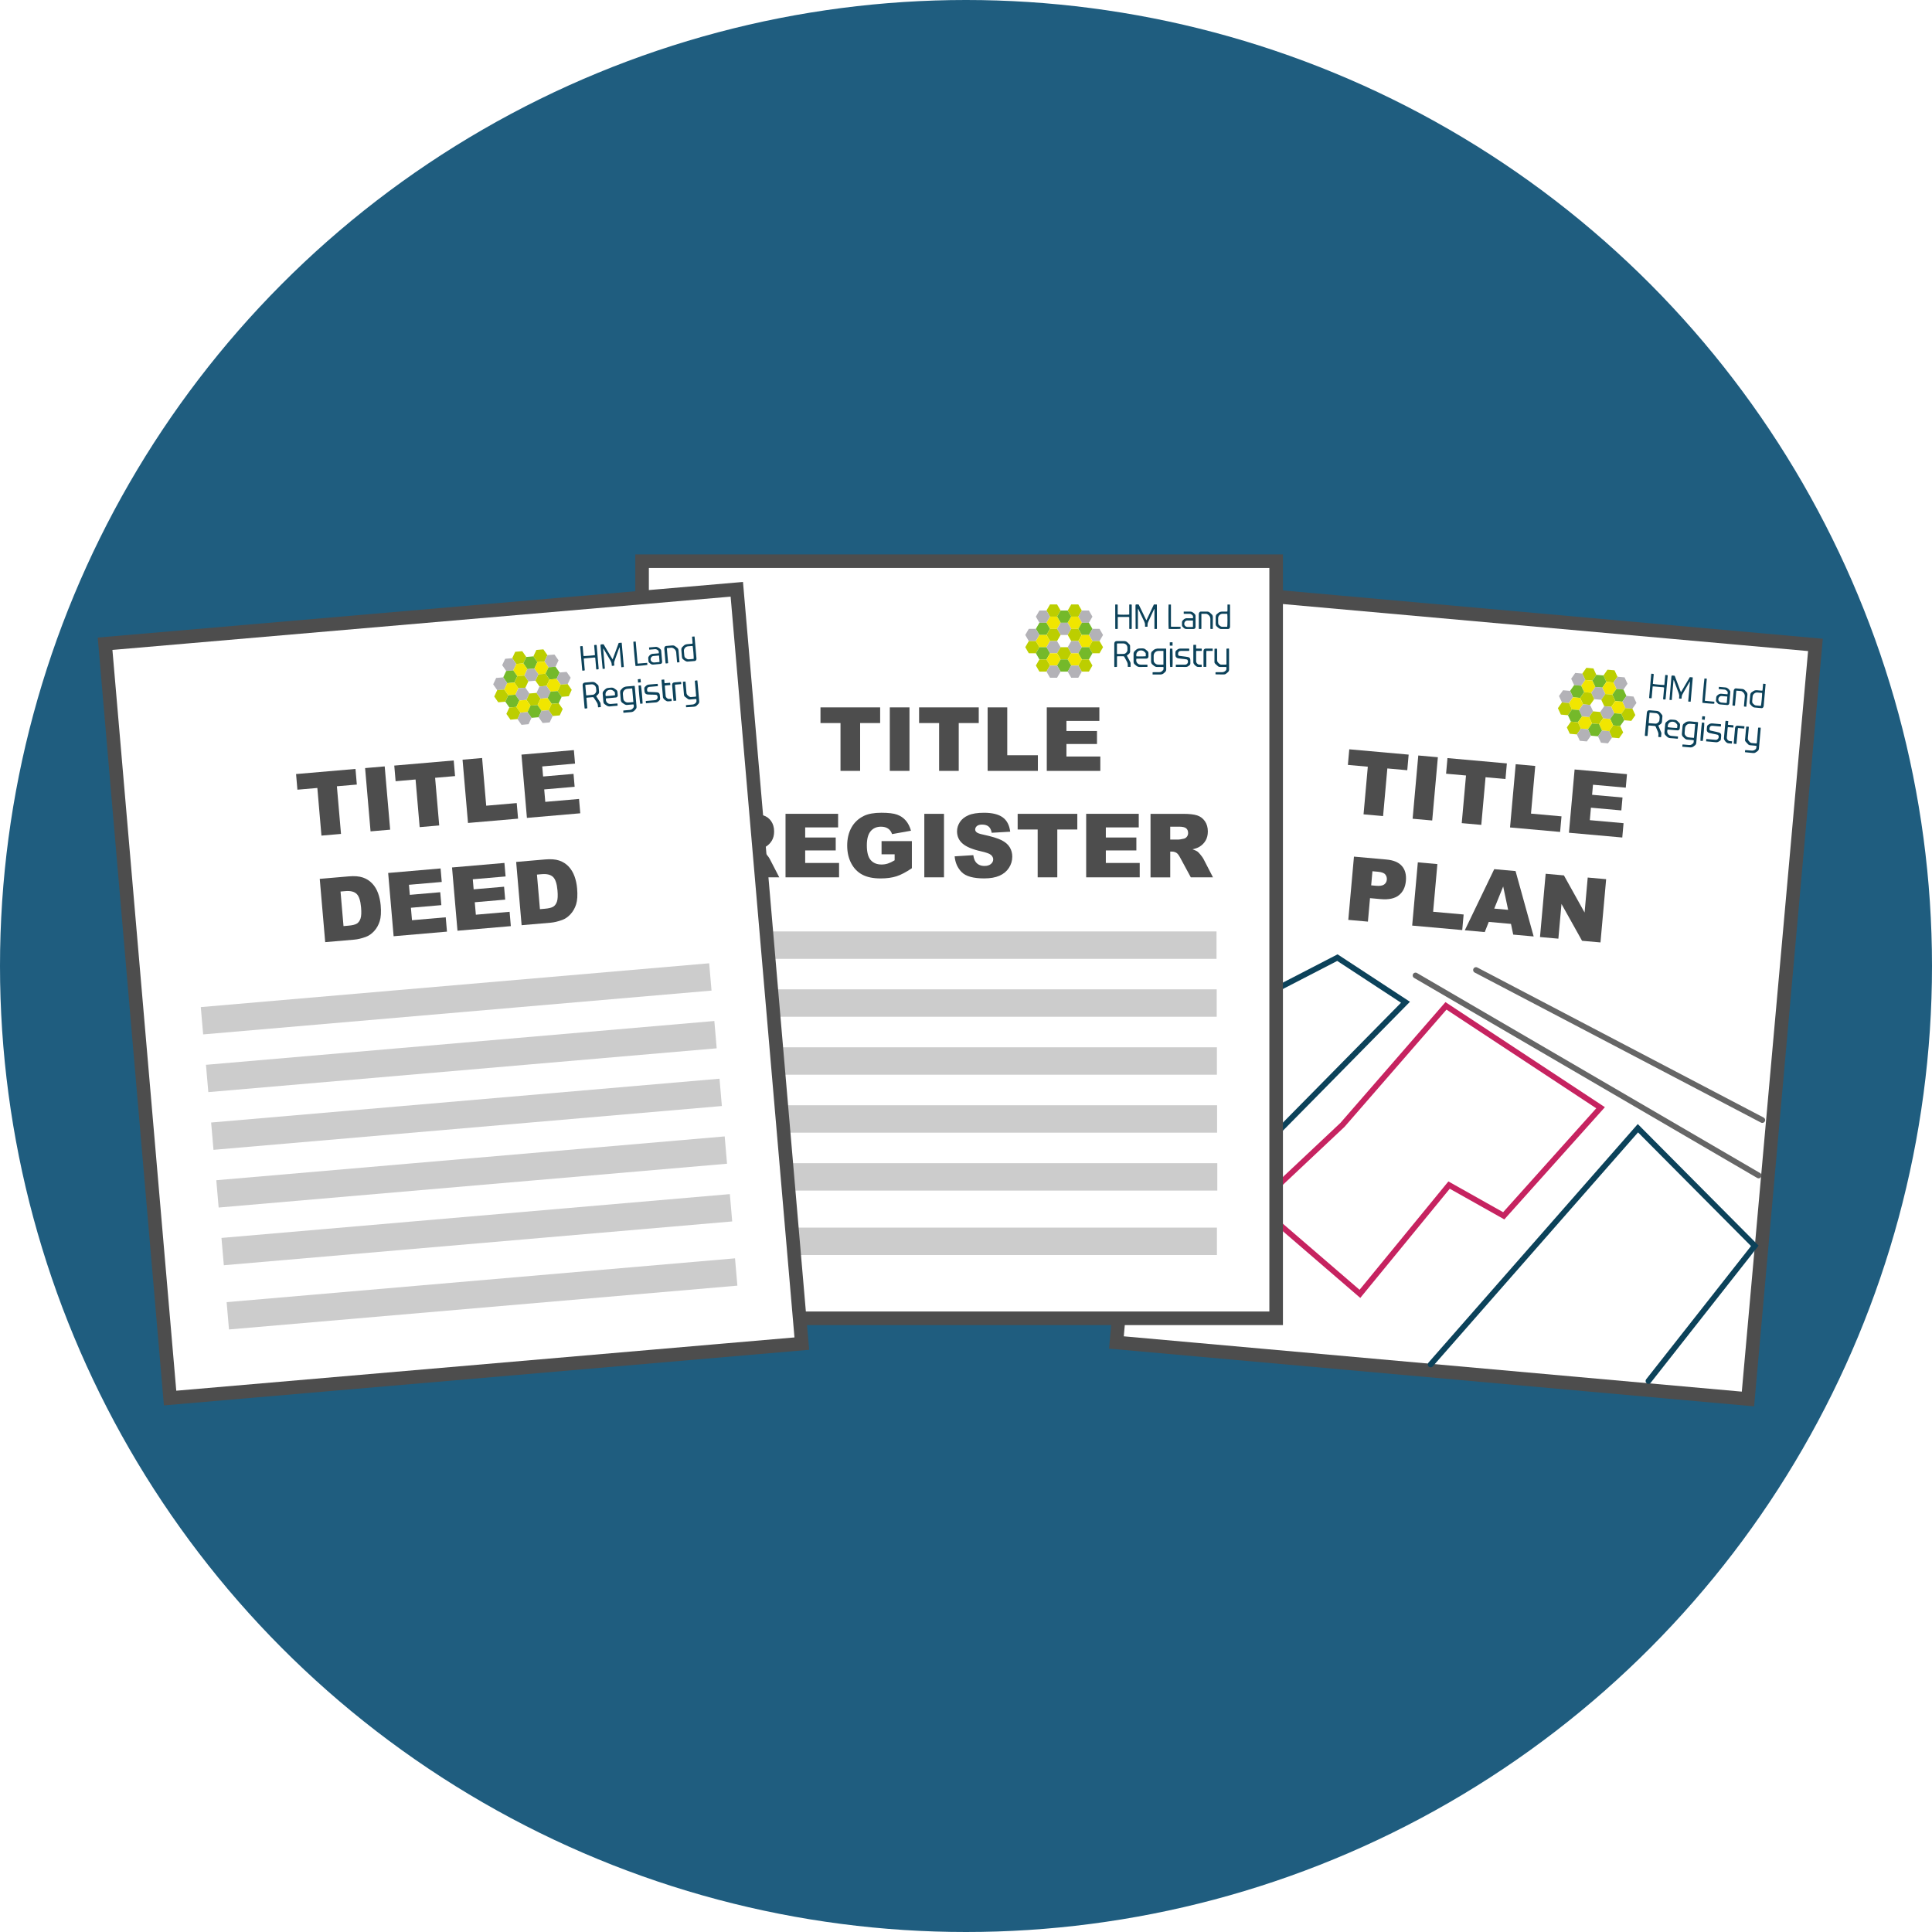 <?xml version="1.0" encoding="UTF-8"?><svg id="Layer_1" xmlns="http://www.w3.org/2000/svg" width="160" height="160" xmlns:xlink="http://www.w3.org/1999/xlink" viewBox="0 0 160 160"><defs><style>.cls-1{stroke:#666;}.cls-1,.cls-2,.cls-3{fill:none;stroke-linecap:round;stroke-width:.472px;}.cls-1,.cls-2,.cls-3,.cls-4{stroke-miterlimit:10;}.cls-5{fill:#4d4d4d;}.cls-5,.cls-6,.cls-7,.cls-8,.cls-9,.cls-10,.cls-11,.cls-12{stroke-width:0px;}.cls-6{fill:#b3b2b7;}.cls-7{fill:#0c425a;}.cls-2{stroke:#c62360;}.cls-13{filter:url(#drop-shadow-3);}.cls-14{filter:url(#drop-shadow-1);}.cls-8{fill:#ccc;}.cls-9{fill:#bcce00;}.cls-10{fill:#1f5d7f;}.cls-3{stroke:#0c425a;}.cls-15{filter:url(#drop-shadow-2);}.cls-11{fill:#f1e600;}.cls-12{fill:#74b92a;}.cls-4{fill:#fff;stroke:#4d4d4d;stroke-width:1.124px;}</style><filter id="drop-shadow-1" filterUnits="userSpaceOnUse"><feOffset dx="0" dy=".17"/><feGaussianBlur result="blur" stdDeviation=".509"/><feFlood flood-color="#000" flood-opacity=".4"/><feComposite in2="blur" operator="in"/><feComposite in="SourceGraphic"/></filter><filter id="drop-shadow-2" filterUnits="userSpaceOnUse"><feOffset dx="0" dy=".17"/><feGaussianBlur result="blur-2" stdDeviation=".509"/><feFlood flood-color="#000" flood-opacity=".4"/><feComposite in2="blur-2" operator="in"/><feComposite in="SourceGraphic"/></filter><filter id="drop-shadow-3" filterUnits="userSpaceOnUse"><feOffset dx="0" dy=".17"/><feGaussianBlur result="blur-3" stdDeviation=".509"/><feFlood flood-color="#000" flood-opacity=".4"/><feComposite in2="blur-3" operator="in"/><feComposite in="SourceGraphic"/></filter></defs><circle class="cls-10" cx="80" cy="80" r="80"/><g class="cls-14"><path class="cls-4" d="m98.046,48.557l-5.589,62.451,52.301,4.681,5.589-62.451-52.301-4.681Z"/><path class="cls-5" d="m111.74,61.884l4.919.44-.115,1.293-1.65-.148-.353,3.945-1.618-.144.353-3.945-1.65-.148.115-1.293Z"/><path class="cls-5" d="m117.456,62.396l1.622.145-.469,5.238-1.622-.145.469-5.238Z"/><path class="cls-5" d="m119.872,62.612l4.92.44-.115,1.293-1.65-.147-.353,3.945-1.619-.145.353-3.945-1.65-.147.115-1.293Z"/><path class="cls-5" d="m125.525,63.118l1.618.144-.353,3.948,2.527.227-.116,1.29-4.146-.371.469-5.238Z"/><path class="cls-5" d="m130.402,63.555l4.338.388-.1,1.118-2.715-.243-.075.833,2.519.226-.096,1.068-2.519-.226-.092,1.033,2.794.25-.106,1.187-4.417-.395.469-5.238Z"/><path class="cls-5" d="m112.129,70.772l2.69.241c.585.052,1.013.231,1.279.535.268.305.378.715.332,1.23-.047.528-.244.928-.589,1.197-.344.269-.843.374-1.496.316l-.886-.08-.174,1.944-1.625-.145.469-5.238Zm1.425,2.378l.397.036c.312.028.536-.006.673-.103.136-.097.211-.231.227-.399.015-.164-.028-.309-.127-.433-.1-.124-.301-.2-.604-.227l-.461-.041-.104,1.168Z"/><path class="cls-5" d="m117.42,71.245l1.618.145-.353,3.948,2.527.226-.116,1.29-4.146-.371.469-5.238Z"/><path class="cls-5" d="m125.132,76.343l-1.838-.165-.334.842-1.652-.148,2.438-5.062,1.766.158,1.5,5.415-1.694-.152-.185-.888Zm-.235-1.163l-.41-1.935-.741,1.831,1.15.103Z"/><path class="cls-5" d="m128.005,72.192l1.512.135,1.712,3.075.259-2.898,1.526.136-.469,5.238-1.526-.136-1.704-3.052-.257,2.877-1.522-.136.469-5.238Z"/><path class="cls-7" d="m139.942,55.907l.232.021c.006.006.009.009.011.012.002.003.003.007.003.011-.057.652-.115,1.305-.172,1.957-.001.011-.006.021-.011.037l-.196-.018.146-1.637c-.006-.003-.013-.005-.019-.008-.035.058-.07.115-.104.174-.129.223-.257.445-.384.668-.041.072-.083.144-.121.217-.034.064-.055.133-.057.207-.001.045-.007.09-.012.138-.071.013-.133-.003-.206-.009.003-.049.003-.094.01-.138.015-.104-.005-.204-.04-.3-.08-.22-.164-.439-.245-.659-.049-.131-.096-.263-.144-.394-.004-.012-.012-.023-.029-.058-.026.133-.028.242-.039.349-.011.11-.02.22-.03.33-.01.11-.02.22-.029.33l-.029.33c-.01.11-.02.219-.03.335-.036-.001-.065 0-.095-.002-.029-.002-.059-.008-.093-.013.053-.643.106-1.279.159-1.916.003-.03.015-.058.025-.092.07-.016.141.005.212.009.043.003.049.042.061.073.06.159.121.317.181.476.087.23.173.461.26.691.014.038.033.074.056.127.25-.426.49-.835.732-1.249Z"/><path class="cls-7" d="m137.336,59.919c.079.19.152.371.23.55.018.043.026.083.021.128-.009.091-.017.183-.026.283l-.228-.02c.001-.031-.003-.067.004-.1.026-.127-.001-.246-.051-.361-.053-.121-.108-.241-.156-.363-.022-.056-.054-.082-.115-.086-.14-.009-.28-.024-.421-.036-.023-.002-.047.002-.078.004l-.076.855c-.075.022-.141-.003-.216-.004-0-.034-.003-.065-.001-.095.054-.609.108-1.218.163-1.826.012-.136.098-.208.232-.197.192.016.385.033.577.051.11.011.21.045.284.135.055.068.117.131.167.202.021.03.03.075.028.112-.009.152-.025.304-.039.457-.008.086-.058.148-.123.198-.054.041-.114.075-.176.115Zm-.801-.216c.024.008.046.019.068.021.168.014.336.029.504.036.044.002.095-.014.134-.037.122-.071.197-.173.191-.323-.002-.04.007-.08.01-.12.018-.211-.118-.372-.33-.392-.14-.013-.28-.025-.42-.037-.026-.002-.053.001-.081.002l-.076.851Z"/><path class="cls-7" d="m139.32,61.669l.016-.18c.031-0.0.058-.003.084-.001.156.013.313.025.469.041.148.015.252-.059.342-.161.017-.019.025-.05.029-.077.008-.047.009-.095.014-.151-.03-.007-.056-.016-.082-.018-.152-.015-.304-.031-.457-.04-.081-.005-.147-.038-.205-.089-.048-.042-.091-.091-.139-.133-.086-.075-.112-.173-.103-.281.016-.196.032-.393.053-.589.012-.109.04-.214.157-.263.158-.155.348-.178.557-.148.159.023.32.03.48.045.027.003.055.007.088.012-.001.035.001.066-.002.097-.048.541-.098,1.081-.144,1.622-.007.083-.04.145-.101.196-.034.028-.07.053-.104.082-.11.092-.236.109-.373.089-.087-.012-.175-.017-.262-.024-.102-.009-.205-.018-.319-.029Zm.966-.732l.101-1.13c-.138-.012-.269-.025-.4-.036-.228-.019-.414.131-.441.357-.013.116-.025.231-.03.347-.003.067-.008.144.022.199.058.106.151.195.274.217.153.027.31.031.473.046Z"/><path class="cls-7" d="m136.758,55.622l.186.017c.018.09-.006.179-.011.269-.006.095-.016.19-.025.285-.008.091-.016.182-.024.271.078.03.811.101.951.092l.073-.813c.015-.011.018-.015.021-.015.218.01.188.005.171.191-.053.581-.105,1.161-.157,1.742-.003.03-.008.059-.012.09-.065.026-.124-.004-.188 0-.021-.085.006-.167.009-.248.004-.08.013-.159.021-.239.007-.084.015-.167.022-.251l.021-.24c-.077-.044-.159-.029-.237-.04-.079-.011-.159-.015-.239-.022-.076-.007-.152-.014-.228-.02-.079-.006-.158-.02-.244-.015l-.087.973c-.071.019-.133-.002-.192-.004-.006-.006-.009-.009-.012-.012-.002-.003-.005-.007-.004-.01.057-.649.114-1.298.171-1.946.001-.015.007-.029.013-.053Z"/><path class="cls-7" d="m144.51,62.123l.015-.168c.029-.001.056-.005.082-.003.148.012.297.022.444.04.124.015.23-.022.323-.097.032-.026.059-.068.07-.108.015-.056.013-.117.019-.181-.037-.008-.063-.017-.089-.019-.14-.014-.28-.028-.42-.037-.076-.005-.139-.031-.19-.087-.065-.071-.134-.138-.197-.211-.036-.043-.058-.093-.052-.155.033-.352.064-.704.096-1.057.001-.011.007-.022.013-.041l.204.018c-.001.032.001.063-.002.094-.024.276-.046.553-.075.828-.011.105.014.189.086.263.022.023.04.051.063.073.044.042.092.081.154.087.135.014.271.025.402.037.049-.035.038-.084.042-.125.033-.352.063-.704.094-1.057.004-.04.007-.079.011-.121.073-.026.137.004.209-.002,0,.038.002.066,0,.092-.048.544-.099,1.089-.144,1.633-.008.098-.047.167-.124.221-.052.037-.104.075-.158.11-.067.042-.141.052-.219.043-.159-.018-.313-.032-.473-.049-.055-.006-.115-.015-.184-.021Z"/><path class="cls-7" d="m145.951,57.028c.03-.096.025-.192.036-.285.011-.094.017-.189.026-.29l.202.018c0,.028.002.057-.001.086-.051.58-.105,1.16-.154,1.74-.006.067-.031.113-.082.152-.029.022-.058.031-.095.027-.197-.019-.394-.035-.591-.055-.033-.003-.067-.015-.096-.032-.103-.06-.182-.147-.256-.239-.046-.057-.05-.127-.045-.196.015-.186.035-.371.051-.557.01-.112.046-.203.153-.261.086-.046.156-.122.259-.136.041-.005.083-.011.123-.009.125.009.25.022.375.033.029.003.059.002.093.002Zm-.123,1.261c.035-.086.117-.965.101-1.073-.131-.012-.263-.025-.395-.035-.188-.014-.366.131-.389.318-.016.128-.028.257-.034.386-.003.07-.003.145.053.201.074.075.144.157.26.167.132.012.264.024.404.036Z"/><path class="cls-7" d="m138.968,60.826l-.016.177c-.026 0-.053.003-.08.001-.18-.015-.36-.04-.541-.045-.133-.003-.227-.065-.313-.153-.028-.029-.053-.06-.084-.086-.074-.063-.097-.147-.091-.237.016-.225.037-.449.06-.673.008-.082.043-.15.111-.204.232-.185.267-.197.561-.171.04.004.08.006.12.011.089.012.169.043.232.112.043.047.091.091.137.136.056.054.074.122.069.197-.006.092-.014.184-.025.276-.011.089-.089.156-.181.149-.271-.021-.542-.046-.814-.069-.004-0-.007.003-.011.004-.099.253.05.496.32.521.156.014.312.029.468.044.023.002.046.007.075.011Zm-.85-.774c.166.032.681.073.775.062.006-.07.014-.142.018-.213.001-.019-.002-.042-.012-.057-.071-.101-.142-.198-.276-.231-.3-.075-.535.121-.505.439Z"/><path class="cls-7" d="m143.07,57.328c.005-.054.009-.103.013-.151.001-.011.001-.023-.002-.034-.021-.077-.16-.194-.242-.203-.133-.013-.265-.024-.398-.036-.033-.003-.067-.006-.105-.009l.016-.183c.187.017.368.032.549.05.04.004.083.015.118.034.112.061.198.151.261.261.015.027.018.066.015.098-.026.307-.053.615-.082.921-.009.091-.087.151-.181.142-.193-.017-.387-.036-.58-.051-.089-.007-.16-.043-.217-.11-.022-.026-.044-.052-.067-.078-.045-.051-.067-.107-.057-.177.01-.075.011-.152.022-.227.005-.036.015-.078.038-.104.107-.118.228-.209.404-.186.132.017.265.025.398.036.029.003.059.003.097.004Zm-.021.187c-.163-.015-.317-.029-.472-.042-.108-.009-.206.059-.248.159-.081.194.051.356.229.381.12.017.242.023.363.033.025.002.051-.002.081-.003l.047-.528Z"/><path class="cls-7" d="m141.308,61.031c.224.02.44.039.655.059.044.004.088.009.132.011.148.004.291-.156.226-.342-.015-.042-.039-.07-.081-.081-.058-.015-.116-.029-.174-.041-.164-.034-.33-.061-.493-.102-.18-.045-.244-.169-.224-.33.008-.06.013-.12.017-.18.004-.059.028-.113.071-.146.108-.084.219-.156.369-.139.235.028.472.044.712.066.021.063.005.123-.009.193-.045-.004-.084-.007-.123-.011-.188-.017-.376-.035-.564-.05-.146-.012-.234.066-.247.212-.013.147.009.172.153.199.145.027.289.062.433.095.07.016.14.03.208.053.13.043.183.128.172.264-.007.088-.017.176-.023.264-.005.073-.028.132-.101.164-.021.009-.038.029-.059.042-.083.053-.168.08-.272.067-.223-.028-.448-.042-.672-.062-.039-.004-.078-.007-.123-.011l.017-.19Z"/><path class="cls-7" d="m144.622,58.359l-.19-.017c-.001-.025-.005-.05-.003-.075.017-.197.038-.395.051-.592.007-.097.03-.195.007-.292-.009-.04-.021-.081-.043-.115-.028-.045-.064-.086-.102-.122-.053-.05-.113-.085-.19-.089-.117-.007-.233-.02-.358-.031l-.111,1.24c-.071.017-.134-.001-.203-.006-.002-.024-.006-.045-.004-.066.034-.387.07-.774.102-1.161.005-.066.029-.115.078-.157.035-.03.068-.041.114-.036.171.017.342.03.512.046.091.008.166.049.228.115.039.042.072.089.114.127.082.074.097.168.088.269-.026.284-.054.569-.081.853-.003.033-.006.066-.01.111Z"/><path class="cls-7" d="m141.155,56.018l.196.018-.164,1.829c.269.034.529.046.793.077l-.015.168c-.077.012-.791-.045-.983-.079-.011-.081.138-1.824.173-2.013Z"/><path class="cls-7" d="m142.907,59.526l.221.02-.028.307.454.041c.017.069.004.126-.008.192l-.45-.04c-.007.034-.015.059-.018.086-.024.256-.047.512-.069.768-.012.14.093.279.234.303.062.011.127.012.199.019l-.017.189c-.107-.01-.211-.013-.314-.029-.145-.023-.335-.247-.343-.394-.001-.016.002-.032.003-.048.04-.448.08-.896.121-1.344.002-.023.01-.045.015-.068Z"/><path class="cls-7" d="m143.804,61.441l-.229-.021c.003-.036.006-.068.009-.099.036-.4.071-.801.107-1.201.012-.137.093-.204.23-.193.18.016.359.032.547.049l-.017.191-.52-.046c-.025.151-.03.295-.044.437-.015.148-.026.296-.04.444-.013.143-.022.286-.042.438Z"/><path class="cls-7" d="m140.946,59.666l.195.018c.017.088-.075,1.226-.122,1.507-.033-.001-.068-.001-.103-.003-.032-.002-.063-.005-.093-.008-.015-.097.075-1.201.123-1.513Z"/><path class="cls-7" d="m141.204,59.163l-.025.276-.229-.021.024-.27c.079-.008.148.004.23.015Z"/><polygon class="cls-9" points="133.708 55.343 133.126 55.291 132.79 55.769 133.036 56.298 133.618 56.351 133.954 55.873 133.708 55.343"/><polygon class="cls-6" points="134.539 55.925 133.957 55.873 133.621 56.351 133.866 56.881 134.448 56.933 134.784 56.455 134.539 55.925"/><polygon class="cls-9" points="131.958 55.186 131.376 55.134 131.04 55.612 131.286 56.142 131.867 56.194 132.203 55.716 131.958 55.186"/><polygon class="cls-12" points="132.788 55.768 132.206 55.716 131.87 56.194 132.116 56.724 132.698 56.776 133.034 56.298 132.788 55.768"/><polygon class="cls-11" points="133.618 56.351 133.036 56.298 132.7 56.776 132.946 57.306 133.528 57.358 133.864 56.881 133.618 56.351"/><polygon class="cls-12" points="134.448 56.933 133.866 56.881 133.53 57.359 133.776 57.889 134.358 57.941 134.694 57.463 134.448 56.933"/><polygon class="cls-6" points="135.279 57.515 134.697 57.463 134.361 57.941 134.607 58.471 135.188 58.523 135.524 58.045 135.279 57.515"/><polygon class="cls-6" points="131.037 55.612 130.455 55.56 130.119 56.038 130.365 56.568 130.947 56.62 131.283 56.142 131.037 55.612"/><polygon class="cls-11" points="131.867 56.194 131.286 56.142 130.949 56.62 131.195 57.15 131.777 57.202 132.113 56.724 131.867 56.194"/><polygon class="cls-6" points="132.698 56.776 132.116 56.724 131.78 57.202 132.025 57.732 132.607 57.784 132.944 57.306 132.698 56.776"/><polygon class="cls-9" points="133.528 57.358 132.946 57.306 132.61 57.784 132.856 58.314 133.438 58.366 133.774 57.889 133.528 57.358"/><polygon class="cls-11" points="134.358 57.941 133.776 57.889 133.44 58.367 133.686 58.897 134.268 58.949 134.604 58.471 134.358 57.941"/><polygon class="cls-9" points="135.188 58.523 134.607 58.471 134.27 58.949 134.516 59.479 135.098 59.531 135.434 59.053 135.188 58.523"/><polygon class="cls-12" points="130.947 56.62 130.365 56.568 130.029 57.045 130.275 57.575 130.857 57.627 131.193 57.15 130.947 56.62"/><polygon class="cls-9" points="131.777 57.202 131.195 57.15 130.859 57.628 131.105 58.158 131.687 58.21 132.023 57.732 131.777 57.202"/><polygon class="cls-6" points="133.438 58.366 132.856 58.314 132.52 58.792 132.766 59.322 133.347 59.374 133.684 58.896 133.438 58.366"/><polygon class="cls-12" points="134.268 58.949 133.686 58.897 133.35 59.374 133.596 59.904 134.178 59.957 134.514 59.479 134.268 58.949"/><polygon class="cls-6" points="130.026 57.045 129.445 56.993 129.108 57.471 129.354 58.001 129.936 58.053 130.272 57.575 130.026 57.045"/><polygon class="cls-11" points="130.857 57.627 130.275 57.575 129.939 58.053 130.185 58.583 130.767 58.635 131.103 58.157 130.857 57.627"/><polygon class="cls-6" points="131.687 58.21 131.105 58.158 130.769 58.636 131.015 59.166 131.597 59.218 131.933 58.74 131.687 58.21"/><polygon class="cls-9" points="132.517 58.792 131.935 58.74 131.599 59.218 131.845 59.748 132.427 59.8 132.763 59.322 132.517 58.792"/><polygon class="cls-11" points="133.347 59.374 132.766 59.322 132.429 59.8 132.675 60.33 133.257 60.382 133.593 59.904 133.347 59.374"/><polygon class="cls-9" points="129.936 58.053 129.354 58.001 129.018 58.479 129.264 59.009 129.846 59.061 130.182 58.583 129.936 58.053"/><polygon class="cls-12" points="130.767 58.635 130.185 58.583 129.849 59.061 130.094 59.591 130.676 59.643 131.012 59.165 130.767 58.635"/><polygon class="cls-11" points="131.597 59.218 131.015 59.166 130.679 59.644 130.925 60.173 131.507 60.225 131.843 59.748 131.597 59.218"/><polygon class="cls-12" points="132.427 59.8 131.845 59.748 131.509 60.226 131.755 60.756 132.337 60.808 132.673 60.33 132.427 59.8"/><polygon class="cls-9" points="130.676 59.643 130.094 59.591 129.758 60.069 130.004 60.599 130.586 60.651 130.922 60.173 130.676 59.643"/><polygon class="cls-6" points="131.507 60.225 130.925 60.173 130.589 60.651 130.834 61.181 131.416 61.233 131.752 60.755 131.507 60.225"/><polygon class="cls-9" points="134.178 59.957 133.596 59.904 133.26 60.382 133.506 60.912 134.088 60.965 134.424 60.487 134.178 59.957"/><polygon class="cls-6" points="133.257 60.382 132.675 60.33 132.339 60.808 132.585 61.338 133.167 61.39 133.503 60.912 133.257 60.382"/><polygon class="cls-2" points="111.181 92.984 119.749 83.131 132.553 91.568 124.533 100.518 120.006 97.973 112.623 106.981 104.103 99.641 111.181 92.984"/><path class="cls-3" d="m101.756,97.667c.228-.191,14.641-14.835,14.641-14.835l-5.639-3.695-5.262,2.719-4.038-3.288-4.918,5.952,5.216,13.146Z"/><polyline class="cls-3" points="118.48 112.828 135.644 93.264 145.326 103.005 136.519 114.197"/><line class="cls-1" x1="117.23" y1="80.614" x2="145.641" y2="97.178"/><line class="cls-1" x1="122.236" y1="80.163" x2="145.946" y2="92.589"/></g><g class="cls-15"><path class="cls-4" d="m53.174,46.305v62.7s52.511-0,52.511-0v-62.7s-52.511 0-52.511 0Z"/><path class="cls-5" d="m67.95,58.412h4.94v1.298h-1.658v3.961h-1.625v-3.961h-1.658v-1.298Z"/><path class="cls-5" d="m73.69,58.412h1.629v5.259h-1.629v-5.259Z"/><path class="cls-5" d="m76.116,58.412h4.94v1.298h-1.658v3.961h-1.625v-3.961h-1.658v-1.298Z"/><path class="cls-5" d="m81.791,58.412h1.625v3.964h2.537v1.295h-4.162v-5.259Z"/><path class="cls-5" d="m86.689,58.412h4.356v1.123h-2.727v.836h2.529v1.073h-2.529v1.037h2.806v1.191h-4.434v-5.259Z"/><path class="cls-5" d="m59.363,72.488v-5.259h2.708c.502,0,.886.043,1.152.129.266.086.479.246.642.479.163.233.244.517.244.852,0,.292-.062.543-.186.755-.124.211-.296.383-.514.515-.139.084-.329.153-.571.208.194.065.335.129.423.194.06.043.146.135.26.277.114.141.19.25.228.327l.787,1.524h-1.836l-.869-1.607c-.11-.208-.208-.343-.294-.405-.117-.081-.25-.122-.398-.122h-.144v2.135h-1.632Zm1.632-3.128h.685c.074,0,.217-.024.43-.072.108-.021.196-.077.264-.165.068-.088.102-.19.102-.305,0-.17-.054-.3-.162-.391-.107-.091-.31-.136-.606-.136h-.714v1.069Z"/><path class="cls-5" d="m65.053,67.228h4.356v1.123h-2.727v.836h2.529v1.073h-2.529v1.037h2.806v1.191h-4.434v-5.259Z"/><path class="cls-5" d="m73.007,70.583v-1.094h2.511v2.242c-.48.328-.906.551-1.275.669-.369.118-.808.178-1.315.178-.625,0-1.133-.106-1.527-.319s-.698-.53-.915-.951c-.217-.421-.325-.904-.325-1.45,0-.574.118-1.073.355-1.498.237-.425.584-.747,1.04-.967.356-.17.836-.255,1.438-.255.581,0,1.016.053,1.304.158.288.105.527.269.717.49.19.221.333.502.429.841l-1.567.28c-.065-.198-.174-.35-.329-.456-.154-.105-.351-.158-.59-.158-.356,0-.641.123-.852.371-.212.248-.318.639-.318,1.175,0,.569.107.976.321,1.22.214.244.512.366.895.366.182,0,.355-.026.52-.079.165-.053.353-.143.566-.27v-.495h-1.087Z"/><path class="cls-5" d="m76.548,67.228h1.629v5.259h-1.629v-5.259Z"/><path class="cls-5" d="m79.06,70.748l1.546-.097c.034.251.102.442.205.574.168.213.407.319.718.319.232,0,.411-.055.536-.164s.189-.235.189-.378c0-.136-.06-.258-.18-.366-.12-.108-.397-.209-.832-.305-.713-.16-1.221-.373-1.525-.639-.306-.265-.459-.604-.459-1.015,0-.27.078-.525.235-.766.157-.24.392-.429.707-.566.315-.138.746-.206,1.294-.206.672,0,1.185.125,1.538.375.352.25.562.647.629,1.193l-1.532.09c-.041-.237-.127-.409-.257-.517-.13-.108-.31-.162-.54-.162-.189,0-.332.04-.427.12s-.144.178-.144.292c0,.084.04.159.119.226.077.069.258.134.545.193.71.153,1.219.308,1.526.465.307.157.531.351.671.583.14.232.21.491.21.778,0,.337-.093.648-.28.933s-.447.5-.782.647-.757.221-1.267.221c-.894,0-1.514-.172-1.858-.517-.344-.345-.539-.782-.585-1.313Z"/><path class="cls-5" d="m84.279,67.228h4.94v1.298h-1.658v3.961h-1.625v-3.961h-1.658v-1.298Z"/><path class="cls-5" d="m89.951,67.228h4.356v1.123h-2.727v.836h2.529v1.073h-2.529v1.037h2.806v1.191h-4.434v-5.259Z"/><path class="cls-5" d="m95.282,72.488v-5.259h2.708c.502,0,.886.043,1.152.129.266.086.479.246.642.479.163.233.244.517.244.852,0,.292-.062.543-.186.755-.124.211-.296.383-.514.515-.139.084-.329.153-.571.208.194.065.335.129.423.194.06.043.146.135.26.277.114.141.19.25.228.327l.787,1.524h-1.836l-.869-1.607c-.11-.208-.208-.343-.294-.405-.117-.081-.25-.122-.398-.122h-.144v2.135h-1.632Zm1.632-3.128h.685c.074,0,.217-.024.43-.072.108-.021.196-.077.264-.165.068-.088.102-.19.102-.305,0-.17-.054-.3-.162-.391-.107-.091-.31-.136-.606-.136h-.714v1.069Z"/><path class="cls-7" d="m95.559,49.892h.233c.006.006.01.008.012.011.002.003.004.007.004.01.001.655.002,1.31.003,1.965,0,.011-.004.021-.008.038h-.197v-1.644c-.007-.002-.013-.004-.02-.006-.029.061-.06.121-.088.182-.108.233-.216.466-.323.7-.035.075-.069.151-.102.227-.028.067-.043.137-.038.211.003.045.001.09.001.138-.07.019-.133.009-.206.009-.001-.049-.005-.093-.003-.138.006-.105-.024-.203-.067-.295-.099-.212-.202-.423-.303-.635-.06-.126-.119-.253-.179-.38-.005-.012-.014-.022-.035-.055-.015.135-.006.243-.007.351-.002.11-0.0.221-0.0.331,0,.11,0,.221,0,.331v.331c0,.11,0,.22,0,.337-.036.003-.065.006-.094.006-.029 0-.059-.003-.094-.004-.004-.645-.009-1.284-.012-1.922-0-.03.01-.059.017-.094.069-.022.141-.008.212-.009.043-.001.053.037.067.068.074.153.149.305.223.458.107.222.213.444.32.665.018.036.039.071.067.121.211-.447.413-.875.618-1.31Z"/><path class="cls-7" d="m93.32,54.12c.095.182.184.356.278.527.022.041.033.08.032.125-.001.092-0.0.184-0.0.284h-.229c-.002-.031-.009-.066-.005-.1.015-.129-.022-.245-.083-.355-.063-.116-.129-.23-.188-.348-.027-.054-.061-.076-.122-.075-.141.004-.281.001-.422.002-.023 0-.046.006-.077.011v.858c-.073.029-.14.01-.215.015-.003-.034-.009-.064-.009-.094-.001-.611-.001-1.222-0-1.834,0-.136.079-.216.213-.217.193-.001.386-.002.579,0,.111.001.213.026.295.109.061.062.128.12.184.186.024.028.037.072.038.109.004.153.002.306.002.458-0.0.086-.044.153-.105.208-.05.045-.106.085-.165.13Zm-.817-.143c.025.005.047.015.07.015.168-.001.337-.001.505-.009.044-.002.093-.023.13-.049.115-.082.18-.19.162-.338-.005-.04-0-.08-.001-.12-.001-.211-.151-.36-.364-.361-.141-.001-.281-0-.422.001-.027 0-.053.006-.081.009v.854Z"/><path class="cls-7" d="m95.453,55.687v-.181c.03-.003.057-.008.084-.008.157-.001.314-.003.47-.001.149.002.245-.081.327-.191.015-.021.02-.052.022-.079.003-.048.001-.096.001-.151-.03-.004-.057-.011-.083-.011-.153-.001-.306-.004-.458.001-.081.002-.149-.025-.212-.07-.052-.037-.099-.082-.15-.12-.093-.067-.127-.162-.128-.271-.002-.197-.003-.394.001-.591.002-.11.02-.216.133-.276.143-.168.33-.208.541-.197.16.009.322.002.482.002.028,0,.055.002.089.004.003.035.007.066.007.097 0.0.543-.001,1.085.002,1.628 0.0.083-.027.148-.083.204-.031.031-.065.059-.097.091-.101.101-.225.129-.364.122-.087-.005-.175-.001-.263-.001-.103,0-.206,0-.32,0Zm.897-.816v-1.135c-.138,0-.27-.001-.402 0-.229.001-.401.167-.407.395-.003.116-.005.233.001.349.003.067.005.144.04.196.068.101.168.181.292.192.155.014.311.003.476.003Z"/><path class="cls-7" d="m92.362,49.891h.187c.026.088.01.179.013.269.003.095.001.191.001.286,0,.091,0,.182,0,.272.08.023.816.029.956.006v-.816c.014-.012.017-.017.02-.017.218-.009.188-.012.188.175-.001.583-.001,1.166-.001,1.749,0,.03-.003.059-.004.09-.062.032-.124.007-.187.017-.029-.083-.009-.167-.013-.248-.004-.08-.001-.16-.001-.24,0-.084,0-.168,0-.252v-.241c-.081-.037-.161-.015-.239-.018-.08-.004-.16-.001-.24-.001-.076,0-.152-.001-.229 0-.079.001-.159-.005-.244.007v.977c-.069.025-.133.01-.191.013-.007-.006-.01-.008-.013-.011-.002-.003-.005-.006-.005-.009-.001-.651-.002-1.303-.003-1.954,0-.015.004-.029.008-.054Z"/><path class="cls-7" d="m100.663,55.676v-.169c.029-.004.055-.01.081-.01.149-.001.297-.005.446,0,.125.004.227-.043.313-.125.03-.029.053-.073.06-.114.01-.057.003-.118.003-.182-.037-.005-.064-.011-.091-.011-.141-.001-.281-.003-.422 0-.077.002-.141-.018-.197-.07-.071-.065-.146-.125-.214-.192-.04-.039-.066-.088-.066-.15.002-.354.001-.707.002-1.061,0-.011.005-.023.009-.042h.204c.002.032.006.063.006.094.001.277.004.555-.001.832-.002.105.031.187.109.254.024.021.044.047.069.067.047.038.099.072.161.073.136.002.272.001.403.001.046-.039.031-.087.031-.129.001-.354 0-.707-0-1.061,0-.04,0-.08,0-.122.07-.033.137-.008.208-.02.004.038.008.065.008.092 0.0.546-.002,1.093.002,1.64.001.098-.032.171-.103.231-.049.041-.097.084-.148.123-.063.048-.136.064-.214.062-.16-.004-.315-.004-.475-.007-.055-.001-.116-.004-.185-.004Z"/><path class="cls-7" d="m101.643,50.473c.021-.099.008-.193.011-.287.003-.095.001-.19.001-.291h.203c.002.028.007.057.007.086 0.0.582-.001,1.165.002,1.747 0.0.068-.021.116-.068.159-.027.025-.055.036-.092.035-.198-.002-.396,0-.594-.002-.033-0-.068-.009-.098-.023-.108-.051-.195-.13-.276-.215-.051-.053-.061-.122-.062-.191-.002-.186.002-.373.002-.559,0-.112.028-.206.129-.273.081-.054.145-.135.246-.158.04-.009.081-.019.122-.02.126-.003.251-0.0.377-.001.029-0.0.059-.004.092-.006Zm-.011,1.267c.027-.089.03-.972.005-1.078-.131,0-.264-.002-.396 0-.188.003-.353.163-.359.351-.004.129-.005.258.001.387.003.07.01.145.071.196.081.068.158.143.274.143.133-0.0.265,0,.405,0Z"/><path class="cls-7" d="m95.027,54.878v.178c-.026.003-.052.007-.079.008-.181.001-.362-.008-.543.004-.133.009-.232-.044-.325-.124-.03-.026-.059-.055-.091-.079-.079-.056-.11-.138-.112-.228-.004-.225-.003-.45-0-.675.001-.082.03-.153.093-.213.214-.205.248-.22.543-.221.04,0,.081-.002.121 0.0.09.004.172.028.241.091.047.043.098.083.148.123.06.049.085.115.087.19.003.092.003.185 0.0.277-.003.089-.075.164-.167.165-.272.003-.544.003-.817.004-.004,0-.007.004-.011.005-.076.261.094.489.365.49.157.001.314.001.47.002.023 0.0.047.003.076.004Zm-.916-.695c.169.017.685.012.777-.007,0-.07.001-.142-.001-.214-.001-.019-.005-.042-.017-.056-.08-.094-.159-.184-.296-.206-.306-.048-.522.168-.464.482Z"/><path class="cls-7" d="m98.8,51.028c0-.055 0-.103-0-.152-0-.011-.001-.023-.005-.034-.028-.075-.177-.179-.259-.18-.133-.001-.267-0-.4-0-.034,0-.067,0-.105,0v-.183c.188,0,.369-.001.551.001.04.001.084.007.12.023.117.051.21.133.283.237.018.026.024.064.024.097.002.308.002.617.001.925-0.0.091-.074.158-.168.158-.194 0-.388-.002-.582.001-.089.001-.163-.029-.226-.09-.025-.024-.049-.048-.074-.072-.049-.047-.076-.101-.073-.172.004-.076-.002-.152.002-.228.002-.036.008-.079.029-.107.097-.127.209-.229.386-.222.133.005.266.001.4.001.029,0,.059-.003.097-.004Zm-.004.188c-.163,0-.318-.001-.473 0-.108.001-.2.077-.233.18-.064.201.082.35.262.359.121.006.243.002.364 0.0.025-0.0.051-.006.08-.01v-.53Z"/><path class="cls-7" d="m97.376,54.873c.225,0,.441,0,.657,0,.044,0,.088.002.132-.001.147-.009.276-.182.194-.361-.018-.04-.045-.066-.087-.073-.059-.01-.118-.019-.177-.026-.167-.019-.334-.032-.5-.058-.183-.029-.259-.147-.252-.309.002-.06.002-.12.001-.181-.002-.059.017-.115.058-.152.1-.093.204-.175.356-.171.237.007.474.002.715.002.027.061.016.122.008.193-.045,0-.085,0-.124,0-.189,0-.378-.002-.566.001-.147.002-.227.086-.227.233,0,.148.025.17.17.184.147.014.293.036.44.056.071.009.142.018.211.034.133.031.194.111.195.248.001.088-.001.177.001.265.001.073-.016.134-.086.172-.021.011-.036.032-.054.047-.078.061-.161.094-.265.09-.225-.008-.45-.002-.675-.002-.039,0-.079,0-.124,0v-.191Z"/><path class="cls-7" d="m100.438,51.917h-.191c-.003-.025-.009-.049-.009-.074-.001-.198.002-.396-.002-.594-.002-.097.013-.197-.019-.292-.013-.039-.029-.079-.053-.111-.032-.042-.071-.08-.113-.113-.057-.045-.12-.074-.198-.072-.117.004-.234.001-.359.001v1.245c-.07.023-.133.011-.203.012-.004-.023-.01-.045-.01-.066-.001-.389.001-.777-.002-1.166-0-.066.019-.117.064-.163.032-.033.065-.046.111-.046.171.002.343-0.0.514-0.0.091,0,.17.034.237.094.042.038.08.082.125.116.088.066.112.158.112.26-0.0.286-.003.571-.004.857-0.0.033,0,.066,0,.111Z"/><path class="cls-7" d="m96.776,49.894h.197v1.837c.271.01.531-.001.796.006v.168c-.076.019-.792.026-.986.009-.019-.08-.025-1.829-.007-2.021Z"/><path class="cls-7" d="m98.834,53.233h.222v.308h.456c.023.067.015.125.009.192h-.452c-.004.034-.01.061-.01.087-.001.257-.001.514-0.0.771 0.0.141.118.269.26.281.063.005.127.001.2.001v.19c-.108,0-.212.006-.315-.001-.147-.01-.356-.216-.376-.361-.002-.016-.001-.032-.001-.048,0-.45-0-.9 0-1.35,0-.023.006-.045.009-.069Z"/><path class="cls-7" d="m99.899,55.059h-.23c0-.037,0-.068,0-.099,0-.402-0-.804,0-1.206,0-.138.074-.212.212-.212.18-.001.361-0.0.549-0v.192h-.522c-.011.153-.004.296-.005.439-.001.149 0.0.297-0.0.446-.001.144.003.287-.003.44Z"/><path class="cls-7" d="m96.893,53.547h.196c.025.086.035,1.228.013,1.512-.033.002-.068.005-.103.006-.032.001-.063 0-.094 0-.024-.095-.032-1.203-.012-1.518Z"/><path class="cls-7" d="m97.106,53.023v.277h-.23v-.271c.077-.015.148-.009.23-.006Z"/><polygon class="cls-9" points="89.3 49.886 88.715 49.886 88.423 50.392 88.715 50.898 89.3 50.898 89.592 50.392 89.3 49.886"/><polygon class="cls-6" points="90.178 50.392 89.594 50.392 89.302 50.898 89.594 51.404 90.178 51.404 90.471 50.898 90.178 50.392"/><polygon class="cls-9" points="87.542 49.886 86.958 49.886 86.665 50.392 86.958 50.898 87.542 50.898 87.834 50.392 87.542 49.886"/><polygon class="cls-12" points="88.421 50.392 87.837 50.392 87.544 50.898 87.837 51.404 88.421 51.404 88.713 50.898 88.421 50.392"/><polygon class="cls-11" points="89.3 50.898 88.715 50.898 88.423 51.404 88.715 51.909 89.3 51.909 89.592 51.404 89.3 50.898"/><polygon class="cls-12" points="90.178 51.404 89.594 51.404 89.302 51.909 89.594 52.415 90.178 52.415 90.471 51.909 90.178 51.404"/><polygon class="cls-6" points="91.057 51.909 90.473 51.909 90.181 52.415 90.473 52.921 91.057 52.921 91.349 52.415 91.057 51.909"/><polygon class="cls-6" points="86.663 50.392 86.079 50.392 85.787 50.898 86.079 51.404 86.663 51.404 86.955 50.898 86.663 50.392"/><polygon class="cls-11" points="87.542 50.898 86.958 50.898 86.665 51.404 86.958 51.909 87.542 51.909 87.834 51.404 87.542 50.898"/><polygon class="cls-6" points="88.421 51.404 87.837 51.404 87.544 51.909 87.837 52.415 88.421 52.415 88.713 51.909 88.421 51.404"/><polygon class="cls-9" points="89.3 51.909 88.715 51.909 88.423 52.415 88.715 52.921 89.3 52.921 89.592 52.415 89.3 51.909"/><polygon class="cls-11" points="90.178 52.415 89.594 52.415 89.302 52.921 89.594 53.427 90.178 53.427 90.471 52.921 90.178 52.415"/><polygon class="cls-9" points="91.057 52.921 90.473 52.921 90.181 53.427 90.473 53.933 91.057 53.933 91.349 53.427 91.057 52.921"/><polygon class="cls-12" points="86.663 51.404 86.079 51.404 85.787 51.909 86.079 52.415 86.663 52.415 86.955 51.909 86.663 51.404"/><polygon class="cls-9" points="87.542 51.909 86.958 51.909 86.665 52.415 86.958 52.921 87.542 52.921 87.834 52.415 87.542 51.909"/><polygon class="cls-6" points="89.3 52.921 88.715 52.921 88.423 53.427 88.715 53.933 89.3 53.933 89.592 53.427 89.3 52.921"/><polygon class="cls-12" points="90.178 53.427 89.594 53.427 89.302 53.933 89.594 54.439 90.178 54.439 90.471 53.933 90.178 53.427"/><polygon class="cls-6" points="85.784 51.909 85.2 51.909 84.908 52.415 85.2 52.921 85.784 52.921 86.076 52.415 85.784 51.909"/><polygon class="cls-11" points="86.663 52.415 86.079 52.415 85.787 52.921 86.079 53.427 86.663 53.427 86.955 52.921 86.663 52.415"/><polygon class="cls-6" points="87.542 52.921 86.958 52.921 86.665 53.427 86.958 53.933 87.542 53.933 87.834 53.427 87.542 52.921"/><polygon class="cls-9" points="88.421 53.427 87.837 53.427 87.544 53.933 87.837 54.439 88.421 54.439 88.713 53.933 88.421 53.427"/><polygon class="cls-11" points="89.3 53.933 88.715 53.933 88.423 54.439 88.715 54.945 89.3 54.945 89.592 54.439 89.3 53.933"/><polygon class="cls-9" points="85.784 52.921 85.2 52.921 84.908 53.427 85.2 53.933 85.784 53.933 86.076 53.427 85.784 52.921"/><polygon class="cls-12" points="86.663 53.427 86.079 53.427 85.787 53.933 86.079 54.439 86.663 54.439 86.955 53.933 86.663 53.427"/><polygon class="cls-11" points="87.542 53.933 86.958 53.933 86.665 54.439 86.958 54.945 87.542 54.945 87.834 54.439 87.542 53.933"/><polygon class="cls-12" points="88.421 54.439 87.837 54.439 87.544 54.945 87.837 55.451 88.421 55.451 88.713 54.945 88.421 54.439"/><polygon class="cls-9" points="86.663 54.439 86.079 54.439 85.787 54.945 86.079 55.451 86.663 55.451 86.955 54.945 86.663 54.439"/><polygon class="cls-6" points="87.542 54.945 86.958 54.945 86.665 55.451 86.958 55.957 87.542 55.957 87.834 55.451 87.542 54.945"/><polygon class="cls-9" points="90.178 54.439 89.594 54.439 89.302 54.945 89.594 55.451 90.178 55.451 90.471 54.945 90.178 54.439"/><polygon class="cls-6" points="89.3 54.945 88.715 54.945 88.423 55.451 88.715 55.957 89.3 55.957 89.592 55.451 89.3 54.945"/><path class="cls-8" d="m58.489,76.966v2.27s42.258,0,42.258,0v-2.27s-42.258,0-42.258,0Z"/><path class="cls-8" d="m58.505,81.764v2.27s42.258,0,42.258,0v-2.27s-42.258,0-42.258,0Z"/><path class="cls-8" d="m58.521,86.563v2.27s42.258,0,42.258,0v-2.27s-42.258,0-42.258,0Z"/><path class="cls-8" d="m58.537,91.361v2.27s42.258,0,42.258,0v-2.27s-42.258,0-42.258,0Z"/><path class="cls-8" d="m58.553,96.159v2.27s42.258,0,42.258,0v-2.27s-42.258,0-42.258,0Z"/><path class="cls-8" d="m58.523,101.494v2.27s42.258,0,42.258,0v-2.27s-42.258,0-42.258,0Z"/></g><g class="cls-13"><path class="cls-4" d="m8.702,53.142l5.384,62.469,52.317-4.509-5.384-62.469-52.317,4.509Z"/><path class="cls-5" d="m24.518,63.934l4.922-.424.111,1.294-1.651.142.34,3.946-1.619.14-.34-3.946-1.651.143-.111-1.294Z"/><path class="cls-5" d="m30.236,63.44l1.623-.14.452,5.24-1.623.14-.452-5.24Z"/><path class="cls-5" d="m32.653,63.232l4.922-.424.111,1.294-1.652.142.34,3.946-1.619.14-.34-3.946-1.652.143-.111-1.294Z"/><path class="cls-5" d="m38.307,62.745l1.619-.14.34,3.95,2.527-.218.111,1.29-4.146.357-.452-5.24Z"/><path class="cls-5" d="m43.187,62.324l4.339-.374.096,1.119-2.717.234.072.833,2.52-.217.092,1.069-2.52.217.089,1.032,2.795-.241.102,1.187-4.418.381-.452-5.24Z"/><path class="cls-5" d="m26.479,72.614l2.405-.207c.475-.041.863-.009,1.167.095.303.103.56.267.771.491.212.225.374.492.487.804.114.312.185.647.217,1.004.048.56.022 1-.079,1.319-.101.319-.256.593-.464.821-.209.228-.44.388-.693.48-.347.126-.665.201-.953.226l-2.405.207-.452-5.24Zm1.722,1.048l.247,2.863.397-.034c.339-.029.576-.088.712-.175.137-.088.237-.228.302-.422.065-.194.079-.501.043-.92-.048-.556-.171-.927-.37-1.117-.199-.19-.508-.265-.927-.229l-.404.035Z"/><path class="cls-5" d="m32.148,72.125l4.339-.374.097,1.119-2.717.234.072.833,2.52-.217.092,1.069-2.521.217.089,1.032,2.795-.241.102,1.187-4.418.381-.452-5.24Z"/><path class="cls-5" d="m37.435,71.669l4.339-.374.097,1.119-2.717.234.072.833,2.52-.217.092,1.069-2.519.217.089,1.032,2.795-.241.102,1.187-4.418.381-.452-5.24Z"/><path class="cls-5" d="m42.746,71.212l2.406-.207c.474-.041.863-.009,1.166.094.303.104.56.268.771.491.211.225.373.492.487.804.114.313.186.647.217,1.004.048.56.021,1-.079,1.319-.101.32-.256.594-.464.821s-.439.388-.693.48c-.347.125-.665.201-.953.226l-2.406.207-.452-5.24Zm1.722,1.048l.247,2.863.397-.034c.338-.029.576-.088.712-.176.136-.087.237-.228.302-.421.065-.194.079-.501.043-.92-.048-.556-.171-.927-.37-1.117-.199-.19-.507-.266-.927-.23l-.404.035Z"/><path class="cls-7" d="m51.238,53.076l.232-.02c.007.005.011.007.013.01.002.003.005.006.005.01.057.652.115,1.305.172,1.957.001.011-.003.022-.005.038l-.196.017-.141-1.638c-.007-.001-.013-.003-.02-.004-.024.063-.049.126-.072.189-.088.241-.175.483-.262.725-.028.078-.056.156-.082.235-.022.069-.031.14-.02.214.007.045.008.09.013.138-.068.025-.132.02-.205.027-.005-.049-.013-.093-.015-.137-.003-.105-.041-.2-.092-.289-.117-.203-.237-.404-.356-.606-.071-.121-.141-.242-.211-.363-.006-.011-.016-.021-.039-.051-.003.135.015.243.023.351.008.11.019.22.028.33.009.11.019.22.029.33l.029.33c.009.11.019.219.029.335-.035.006-.064.012-.093.015-.029.003-.059.003-.094.004-.06-.642-.119-1.278-.177-1.914-.003-.03.005-.06.008-.096.067-.028.14-.02.21-.028.043-.005.056.033.073.061.087.146.175.291.261.437.126.212.251.424.376.635.021.035.045.068.077.115.172-.463.337-.908.503-1.358Z"/><path class="cls-7" d="m49.371,57.481c.111.173.214.339.322.502.026.039.04.077.043.122.006.092.015.183.024.283l-.228.02c-.005-.031-.015-.065-.014-.099.004-.13-.043-.242-.113-.347-.073-.11-.148-.218-.217-.331-.032-.052-.068-.071-.128-.064-.14.016-.28.025-.42.038-.023.002-.046.01-.076.017l.074.855c-.07.035-.139.022-.213.034-.006-.034-.015-.063-.017-.093-.053-.609-.106-1.218-.158-1.827-.012-.136.06-.222.194-.234.192-.018.385-.035.577-.05.11-.009.215.008.303.083.066.057.138.108.2.17.026.025.043.069.047.106.017.152.029.304.041.457.007.086-.031.156-.087.216-.046.05-.099.093-.153.144Zm-.826-.073c.025.003.049.011.071.009.168-.016.336-.03.502-.053.044-.006.091-.031.126-.06.107-.091.163-.205.132-.351-.008-.039-.007-.08-.011-.12-.019-.21-.181-.346-.393-.329-.14.011-.28.024-.42.037-.026.003-.052.01-.08.016l.073.851Z"/><path class="cls-7" d="m51.629,58.859l-.015-.18c.03-.006.056-.013.083-.015.156-.015.312-.03.469-.041.148-.011.238-.102.309-.218.013-.022.015-.054.015-.081-.001-.048-.007-.096-.012-.151-.031-.002-.058-.006-.084-.004-.152.012-.305.023-.457.04-.081.009-.151-.012-.217-.052-.055-.033-.105-.074-.16-.107-.098-.059-.141-.15-.151-.259-.019-.196-.037-.392-.05-.589-.007-.11.002-.217.108-.286.128-.18.311-.236.522-.243.161-.005.321-.026.481-.04.027-.002.055-.003.089-.004.005.035.012.065.015.096.047.541.092,1.082.141,1.622.007.083-.014.149-.065.21-.029.034-.06.065-.088.099-.092.11-.213.148-.352.153-.088.003-.175.014-.262.022-.102.009-.205.018-.319.028Zm.824-.89l-.097-1.13c-.138.012-.269.023-.4.035-.228.021-.385.201-.372.429.007.116.015.232.031.347.009.066.018.143.057.192.076.094.183.166.308.166.155 0.0.31-.024.474-.038Z"/><path class="cls-7" d="m48.053,53.35l.186-.016c.033.086.025.178.035.266.011.095.017.19.025.285.008.091.016.182.023.271.082.016.816-.042.953-.075l-.07-.813c.013-.013.015-.018.018-.018.216-.028.186-.028.202.158.05.581.099,1.162.149,1.742.003.03.003.059.004.091-.059.037-.123.017-.185.033-.036-.08-.024-.165-.034-.246-.01-.079-.015-.159-.021-.239-.007-.084-.014-.167-.022-.251l-.021-.24c-.084-.03-.162-.001-.24.002-.08.003-.16.013-.239.02-.076.006-.152.012-.228.02-.079.008-.159.008-.243.028l.084.974c-.066.031-.131.021-.19.029-.007-.005-.011-.007-.013-.01-.003-.003-.006-.006-.006-.009-.057-.649-.114-1.298-.171-1.946-.001-.015.002-.029.004-.054Z"/><path class="cls-7" d="m56.82,58.401l-.015-.168c.028-.006.054-.015.08-.017.148-.014.296-.03.444-.038.125-.006.223-.062.301-.151.027-.031.046-.078.05-.119.005-.058-.007-.117-.013-.182-.038-.002-.065-.006-.091-.004-.14.011-.281.021-.42.036-.076.009-.142-.006-.202-.053-.076-.059-.156-.112-.23-.173-.043-.036-.073-.082-.079-.143-.029-.352-.06-.705-.09-1.057-.001-.011.003-.023.006-.043l.204-.018c.005.031.012.062.014.093.024.276.051.552.07.829.007.105.047.184.13.244.026.019.048.043.075.061.05.034.104.064.167.059.136-.009.271-.023.402-.034.042-.043.023-.089.02-.131-.029-.352-.061-.705-.091-1.057-.004-.04-.007-.079-.011-.121.067-.039.136-.02.206-.038.007.038.014.064.016.091.047.544.092,1.089.143,1.633.009.098-.017.173-.083.239-.045.045-.089.092-.137.136-.058.053-.13.076-.208.081-.16.01-.314.023-.474.034-.055.004-.116.005-.185.011Z"/><path class="cls-7" d="m57.35,53.133c.013-.1-.009-.193-.014-.287-.006-.095-.016-.189-.025-.29l.202-.017c.005.027.012.056.014.085.05.58.099,1.16.152,1.74.006.067-.011.117-.054.164-.025.027-.052.04-.089.043-.197.015-.394.034-.592.049-.033.002-.069-.003-.1-.015-.112-.041-.205-.113-.293-.191-.055-.048-.072-.117-.078-.185-.018-.186-.03-.372-.046-.557-.01-.112.01-.208.105-.283.076-.061.132-.147.231-.179.039-.012.079-.026.12-.03.125-.013.25-.022.375-.033.029-.003.059-.009.092-.014Zm.098,1.264c.019-.091-.054-.971-.087-1.074-.131.011-.263.021-.395.034-.187.019-.338.192-.328.381.007.129.017.258.034.386.009.07.022.143.087.189.086.06.169.129.285.119.132-.011.264-.023.404-.035Z"/><path class="cls-7" d="m51.136,58.09l.015.177c-.025.005-.052.012-.078.014-.18.016-.362.023-.54.05-.132.02-.235-.024-.335-.096-.033-.023-.063-.05-.098-.07-.084-.049-.121-.128-.131-.217-.023-.224-.042-.449-.058-.673-.006-.082.017-.155.074-.221.196-.222.228-.241.522-.267.04-.004.08-.009.12-.01.09-.004.174.013.248.07.051.039.105.074.158.11.064.044.094.108.103.181.011.092.019.184.024.276.005.089-.061.17-.152.179-.271.027-.542.049-.813.074-.004 0-.007.004-.01.006-.054.266.136.479.406.457.156-.013.312-.026.469-.039.023-.002.047-.002.076-.002Zm-.972-.614c.169.002.684-.046.774-.074-.006-.07-.011-.142-.019-.213-.002-.019-.009-.041-.022-.054-.088-.087-.174-.17-.312-.179-.309-.022-.505.212-.42.52Z"/><path class="cls-7" d="m54.565,53.93c-.005-.054-.009-.103-.013-.151-.001-.011-.003-.023-.008-.033-.034-.072-.191-.164-.274-.157-.133.01-.266.023-.398.034-.033.003-.067.006-.105.009l-.016-.183c.187-.016.368-.033.549-.046.04-.003.084 0.0.122.013.121.04.221.115.302.212.02.024.029.062.032.094.028.307.055.614.08.922.007.091-.06.164-.153.172-.193.017-.387.032-.58.051-.089.009-.165-.015-.233-.07-.026-.022-.053-.044-.08-.065-.053-.042-.085-.094-.087-.165-.003-.076-.015-.152-.018-.228-.001-.036.001-.08.019-.109.085-.135.188-.246.366-.254.133-.006.266-.022.398-.033.029-.003.059-.007.096-.013Zm.012.188c-.163.014-.317.026-.472.041-.107.01-.193.094-.217.199-.046.205.112.342.292.336.121-.004.242-.019.363-.031.025-.002.05-.011.079-.017l-.045-.528Z"/><path class="cls-7" d="m53.476,57.883c.224-.019.44-.038.655-.057.044-.004.088-.006.132-.013.146-.022.26-.205.163-.376-.022-.038-.05-.062-.093-.066-.059-.005-.119-.009-.179-.01-.168-.005-.336-.003-.503-.015-.185-.013-.27-.124-.278-.286-.003-.06-.008-.12-.015-.18-.007-.059.007-.116.045-.157.091-.101.188-.192.34-.201.236-.014.472-.039.713-.06.032.059.026.12.024.191-.045.004-.084.007-.123.011-.188.016-.376.031-.564.049-.146.014-.219.105-.206.251.013.147.039.168.185.169.148.002.295.011.443.018.071.003.143.006.214.016.135.02.202.094.215.23.008.088.014.176.023.264.007.072-.005.135-.07.179-.019.013-.033.035-.05.051-.072.067-.152.108-.256.113-.225.011-.448.036-.672.056-.039.003-.078.007-.123.011l-.016-.19Z"/><path class="cls-7" d="m56.273,54.675l-.19.016c-.005-.024-.013-.048-.016-.073-.018-.197-.032-.395-.053-.592-.01-.097-.004-.197-.044-.289-.016-.037-.035-.076-.062-.106-.036-.039-.078-.073-.122-.103-.06-.04-.126-.064-.203-.055-.116.014-.233.021-.358.032l.107,1.24c-.067.029-.132.022-.201.03-.006-.023-.014-.044-.015-.065-.034-.387-.066-.774-.102-1.161-.006-.066.009-.118.05-.168.029-.035.06-.052.106-.055.171-.013.342-.029.512-.044.091-.008.172.019.244.074.046.034.087.075.135.105.093.059.125.148.134.249.024.284.046.569.069.854.003.033.006.066.009.111Z"/><path class="cls-7" d="m52.451,52.974l.196-.017.158,1.83c.271-.014.529-.047.794-.062l.014.168c-.074.025-.787.094-.982.094-.025-.078-.182-1.82-.18-2.013Z"/><path class="cls-7" d="m54.788,56.123l.221-.019.026.307.454-.039c.028.065.026.123.025.191l-.45.039c-.001.035-.005.061-.003.088.021.256.043.512.066.768.012.14.141.258.283.257.063-0.0.127-.01.199-.016l.016.189c-.107.009-.211.024-.314.026-.147.003-.373-.184-.406-.328-.004-.015-.004-.032-.005-.048-.039-.448-.077-.896-.115-1.345-.002-.023.002-.046.003-.07Z"/><path class="cls-7" d="m56.005,57.852l-.229.02c-.003-.036-.006-.068-.009-.099-.035-.4-.069-.801-.103-1.201-.012-.137.056-.217.193-.23.18-.016.359-.031.547-.047l.017.191-.52.045c.002.153.021.295.032.438.011.148.026.296.038.445.012.143.028.286.035.439Z"/><path class="cls-7" d="m52.881,56.603l.195-.017c.033.084.14,1.221.142,1.505-.033.005-.067.011-.102.015-.032.004-.063.006-.093.008-.032-.093-.135-1.196-.142-1.511Z"/><path class="cls-7" d="m53.048,56.063l.024.276-.229.02-.023-.27c.076-.021.147-.022.229-.025Z"/><polygon class="cls-9" points="45.001 53.607 44.419 53.658 44.171 54.187 44.506 54.666 45.088 54.616 45.336 54.087 45.001 53.607"/><polygon class="cls-6" points="45.92 54.036 45.338 54.086 45.09 54.615 45.425 55.094 46.007 55.044 46.255 54.515 45.92 54.036"/><polygon class="cls-9" points="43.25 53.758 42.668 53.809 42.42 54.338 42.755 54.817 43.337 54.767 43.584 54.237 43.25 53.758"/><polygon class="cls-12" points="44.169 54.187 43.587 54.237 43.339 54.766 43.674 55.245 44.256 55.195 44.503 54.666 44.169 54.187"/><polygon class="cls-11" points="45.088 54.616 44.506 54.666 44.258 55.195 44.593 55.674 45.175 55.624 45.422 55.095 45.088 54.616"/><polygon class="cls-12" points="46.007 55.044 45.425 55.094 45.177 55.624 45.512 56.103 46.094 56.053 46.342 55.523 46.007 55.044"/><polygon class="cls-6" points="46.926 55.473 46.344 55.523 46.096 56.052 46.431 56.531 47.013 56.481 47.261 55.952 46.926 55.473"/><polygon class="cls-6" points="42.418 54.338 41.836 54.388 41.588 54.917 41.922 55.396 42.505 55.346 42.752 54.817 42.418 54.338"/><polygon class="cls-11" points="43.337 54.767 42.755 54.817 42.507 55.346 42.842 55.825 43.424 55.775 43.671 55.246 43.337 54.767"/><polygon class="cls-6" points="44.256 55.195 43.674 55.245 43.426 55.775 43.761 56.254 44.343 56.203 44.59 55.674 44.256 55.195"/><polygon class="cls-9" points="45.175 55.624 44.593 55.674 44.345 56.203 44.68 56.682 45.262 56.632 45.509 56.103 45.175 55.624"/><polygon class="cls-11" points="46.094 56.053 45.512 56.103 45.264 56.632 45.599 57.111 46.181 57.061 46.428 56.532 46.094 56.053"/><polygon class="cls-9" points="47.013 56.481 46.431 56.531 46.183 57.06 46.518 57.539 47.1 57.489 47.347 56.96 47.013 56.481"/><polygon class="cls-12" points="42.505 55.346 41.922 55.396 41.675 55.925 42.009 56.404 42.592 56.354 42.839 55.825 42.505 55.346"/><polygon class="cls-9" points="43.424 55.775 42.842 55.825 42.594 56.354 42.928 56.833 43.511 56.783 43.758 56.254 43.424 55.775"/><polygon class="cls-6" points="45.262 56.632 44.68 56.682 44.432 57.211 44.767 57.69 45.349 57.64 45.596 57.111 45.262 56.632"/><polygon class="cls-12" points="46.181 57.061 45.599 57.111 45.351 57.64 45.686 58.119 46.268 58.069 46.515 57.54 46.181 57.061"/><polygon class="cls-6" points="41.672 55.926 41.09 55.976 40.843 56.505 41.177 56.984 41.759 56.934 42.007 56.405 41.672 55.926"/><polygon class="cls-11" points="42.592 56.354 42.009 56.404 41.762 56.934 42.096 57.413 42.678 57.362 42.926 56.833 42.592 56.354"/><polygon class="cls-6" points="43.511 56.783 42.928 56.833 42.681 57.362 43.015 57.841 43.597 57.791 43.845 57.262 43.511 56.783"/><polygon class="cls-9" points="44.43 57.212 43.847 57.262 43.6 57.791 43.934 58.27 44.516 58.22 44.764 57.691 44.43 57.212"/><polygon class="cls-11" points="45.349 57.64 44.767 57.69 44.519 58.22 44.853 58.699 45.435 58.648 45.683 58.119 45.349 57.64"/><polygon class="cls-9" points="41.759 56.934 41.177 56.984 40.93 57.513 41.264 57.992 41.846 57.942 42.094 57.413 41.759 56.934"/><polygon class="cls-12" points="42.678 57.362 42.096 57.413 41.849 57.942 42.183 58.421 42.765 58.371 43.013 57.842 42.678 57.362"/><polygon class="cls-11" points="43.597 57.791 43.015 57.841 42.768 58.37 43.102 58.849 43.684 58.799 43.932 58.27 43.597 57.791"/><polygon class="cls-12" points="44.516 58.22 43.934 58.27 43.687 58.799 44.021 59.278 44.603 59.228 44.851 58.699 44.516 58.22"/><polygon class="cls-9" points="42.765 58.371 42.183 58.421 41.936 58.95 42.27 59.429 42.852 59.379 43.1 58.85 42.765 58.371"/><polygon class="cls-6" points="43.684 58.799 43.102 58.849 42.855 59.379 43.189 59.858 43.771 59.807 44.019 59.278 43.684 58.799"/><polygon class="cls-9" points="46.268 58.069 45.686 58.119 45.438 58.648 45.773 59.127 46.355 59.077 46.602 58.548 46.268 58.069"/><polygon class="cls-6" points="45.435 58.648 44.853 58.699 44.606 59.228 44.94 59.707 45.522 59.657 45.77 59.127 45.435 58.648"/><path class="cls-8" d="m16.629,83.233l.195,2.262,42.102-3.628-.195-2.262-42.102,3.628Z"/><path class="cls-8" d="m17.057,88.013l.195,2.262,42.102-3.628-.195-2.262-42.102,3.628Z"/><path class="cls-8" d="m17.485,92.792l.195,2.262,42.102-3.628-.195-2.262-42.102,3.628Z"/><path class="cls-8" d="m17.913,97.571l.195,2.262,42.102-3.628-.195-2.262-42.102,3.628Z"/><path class="cls-8" d="m18.341,102.35l.195,2.262,42.102-3.628-.195-2.262-42.102,3.628Z"/><path class="cls-8" d="m18.769,107.668l.195,2.262,42.102-3.628-.195-2.262-42.102,3.628Z"/></g></svg>